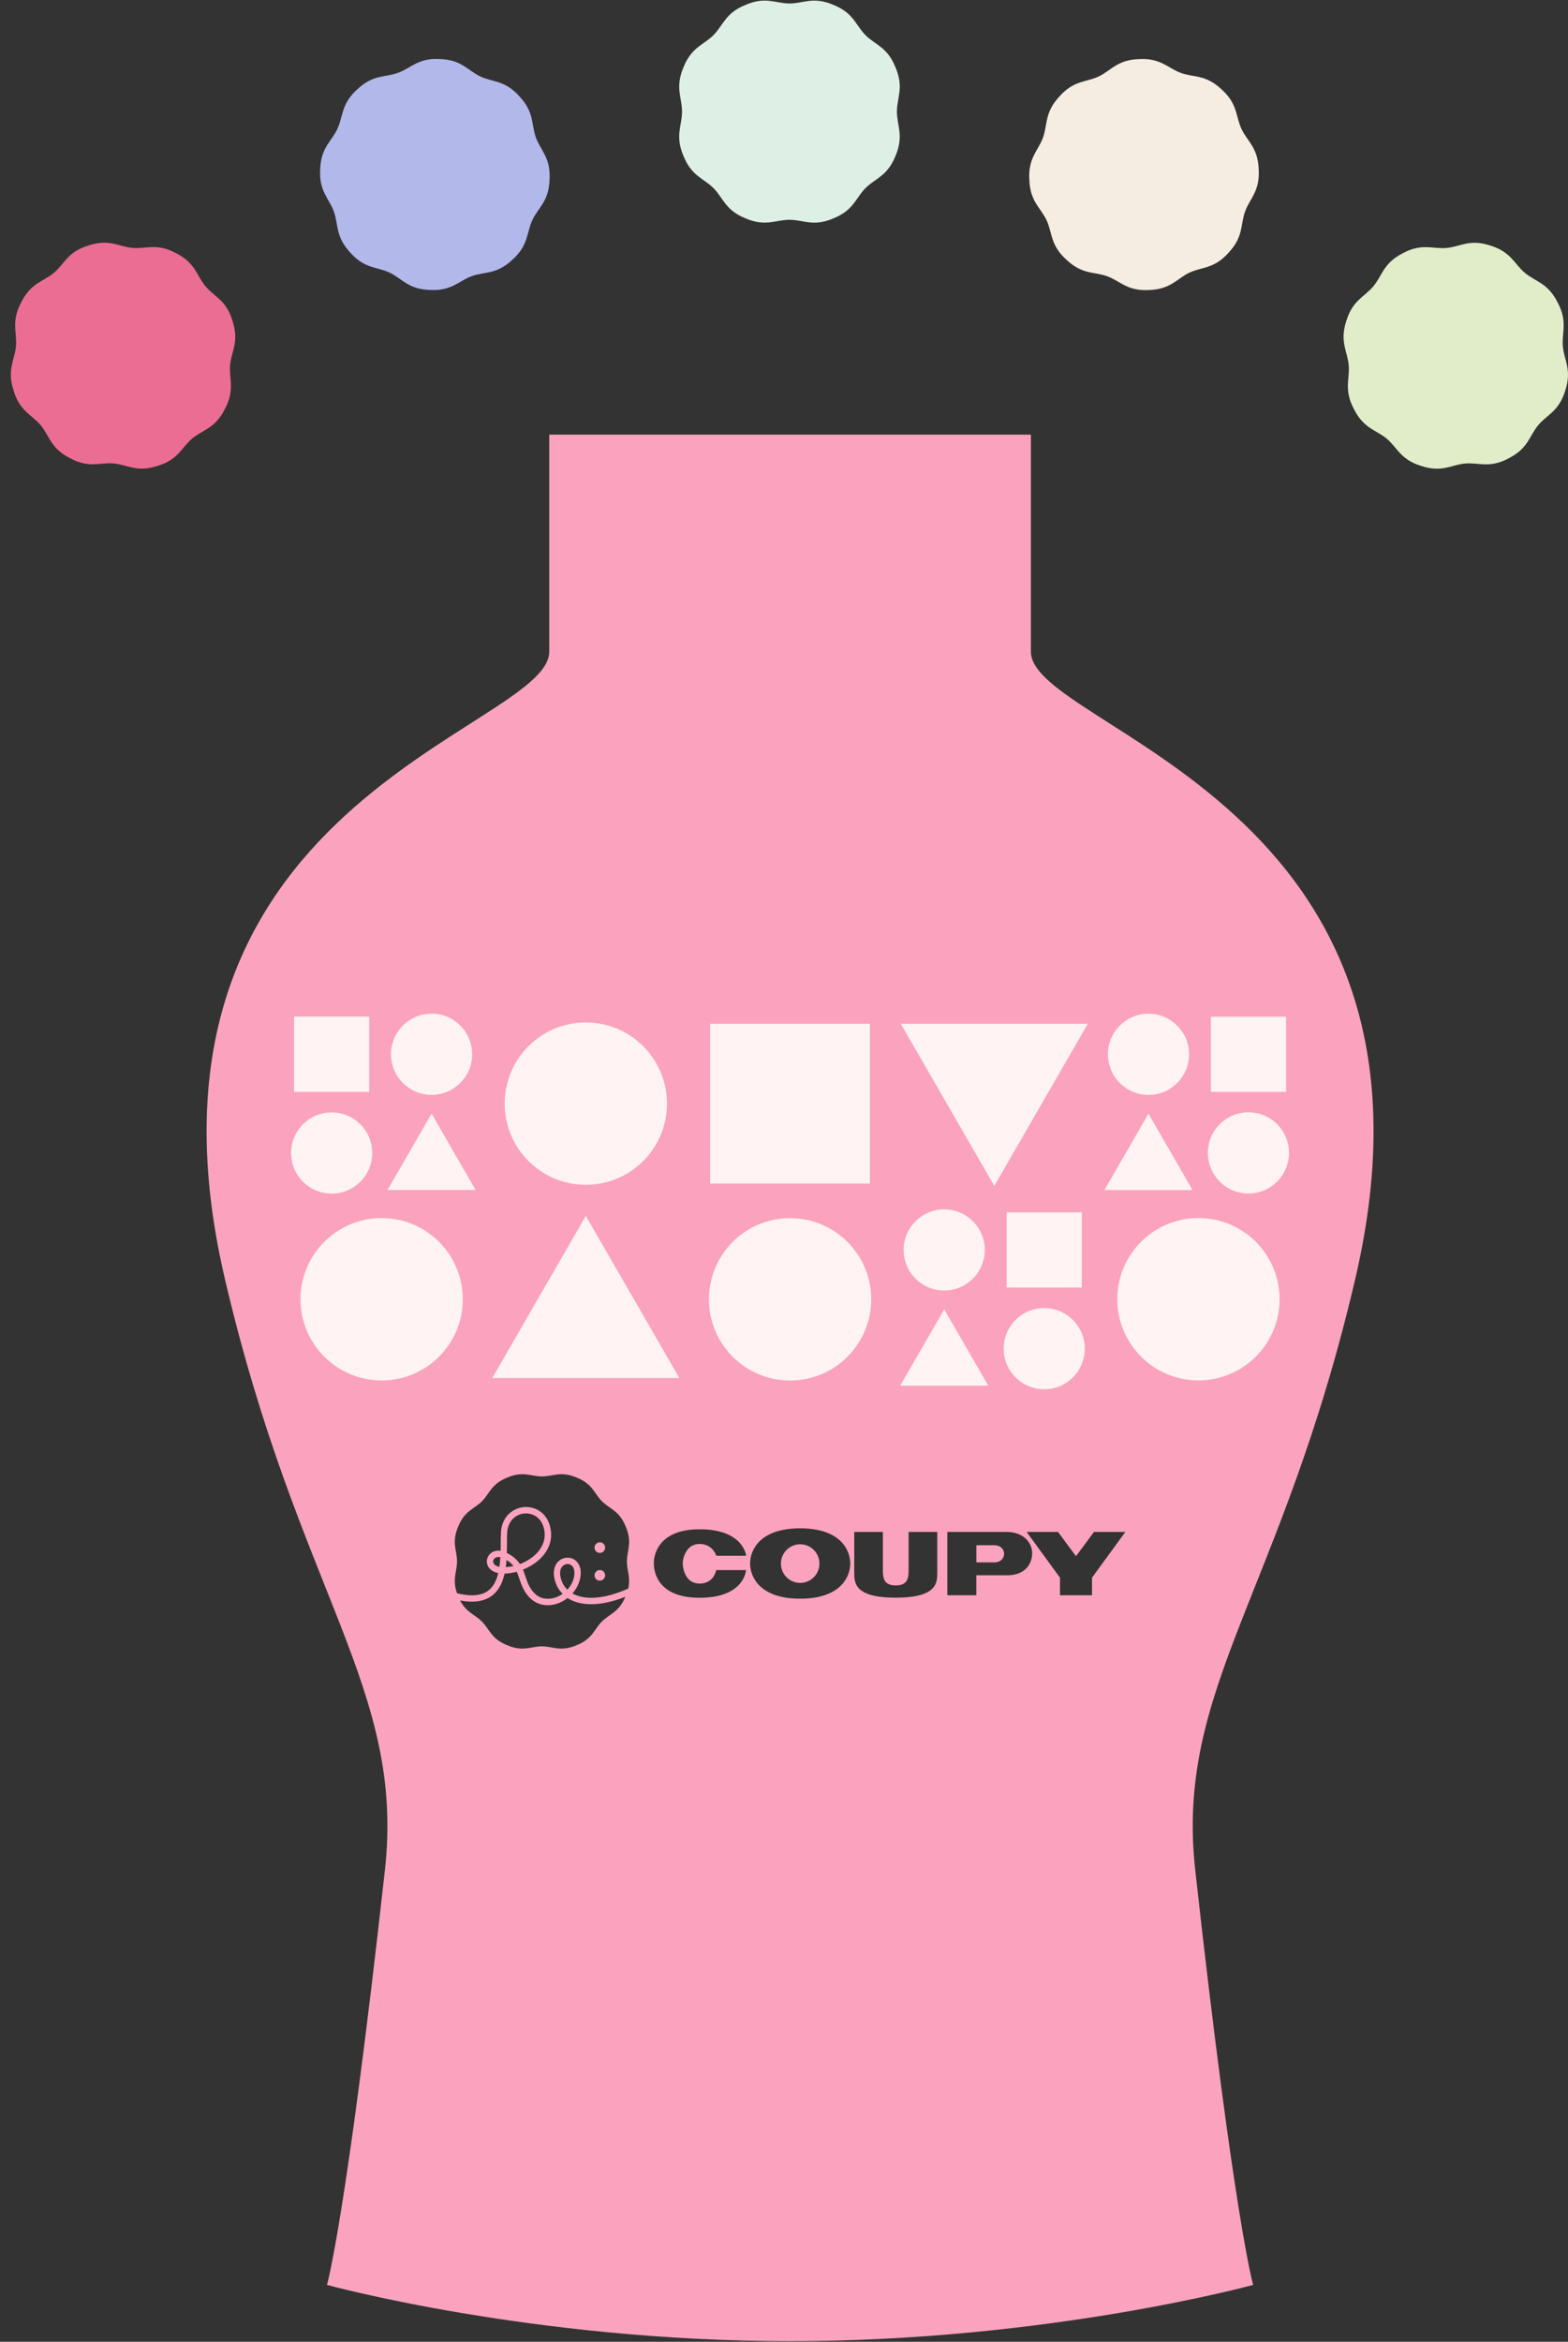 <svg width="144" height="215" viewBox="0 0 144 215" fill="none" xmlns="http://www.w3.org/2000/svg">
<rect x="0" y="0" width="144" height="215" fill="#333333" stroke="none"/>
<rect x="24" y="90" width="95" height="39" fill="#FFF3F4"/>
<path d="M55.087 144.147C54.818 144.147 54.599 144.365 54.599 144.634C54.599 144.903 54.818 145.122 55.087 145.122C55.355 145.122 55.574 144.903 55.574 144.634C55.574 144.365 55.355 144.147 55.087 144.147Z" fill="#FBA3BE"/>
<path d="M91.313 141.87H89.667V143.445H91.343C91.859 143.445 92.212 143.097 92.212 142.652C92.212 142.206 91.838 141.866 91.317 141.866L91.313 141.87Z" fill="#FBA3BE"/>
<path d="M73.486 145.327C74.462 145.327 75.254 144.534 75.254 143.555C75.254 142.576 74.462 141.782 73.486 141.782C72.509 141.782 71.717 142.576 71.717 143.555C71.717 144.534 72.509 145.327 73.486 145.327Z" fill="#FBA3BE"/>
<path d="M55.087 141.601C54.818 141.601 54.599 141.82 54.599 142.089C54.599 142.358 54.818 142.576 55.087 142.576C55.355 142.576 55.574 142.358 55.574 142.089C55.574 141.82 55.355 141.601 55.087 141.601Z" fill="#FBA3BE"/>
<path d="M94.674 59.827V39.907H50.441V59.827C50.441 67.043 10.396 73.521 20.654 117.422C27.408 146.336 37.209 154.955 35.348 171.704C31.79 203.755 30.029 209.779 30.029 209.779C30.029 209.779 48.874 214.945 72.557 214.945C96.241 214.945 115.085 209.779 115.085 209.779C115.085 209.779 113.325 203.755 109.767 171.704C107.91 154.96 117.706 146.336 124.461 117.422C134.719 73.521 94.674 67.043 94.674 59.827ZM111.203 93.344H118.109V100.246H111.203V93.344ZM105.474 93.071C107.532 93.071 109.2 94.739 109.2 96.797C109.2 98.855 107.532 100.523 105.474 100.523C103.415 100.523 101.748 98.855 101.748 96.797C101.748 94.739 103.415 93.071 105.474 93.071ZM105.474 102.254L109.515 109.256H101.429L105.47 102.254H105.474ZM99.904 93.991L91.313 108.874L82.723 93.991H99.908H99.904ZM95.9 120.098C97.959 120.098 99.626 121.766 99.626 123.824C99.626 125.882 97.959 127.55 95.9 127.55C93.842 127.55 92.174 125.882 92.174 123.824C92.174 121.766 93.842 120.098 95.9 120.098ZM92.447 118.212V111.31H99.349V118.212H92.447ZM90.439 114.759C90.439 116.817 88.772 118.485 86.713 118.485C84.655 118.485 82.987 116.817 82.987 114.759C82.987 112.701 84.655 111.033 86.713 111.033C88.772 111.033 90.439 112.701 90.439 114.759ZM86.718 120.216L90.759 127.218H82.672L86.713 120.216H86.718ZM65.219 93.991H79.892V108.664H65.219V93.991ZM72.557 111.84C76.674 111.84 80.009 115.175 80.009 119.292C80.009 123.408 76.674 126.744 72.557 126.744C68.441 126.744 65.105 123.408 65.105 119.292C65.105 115.175 68.441 111.84 72.557 111.84ZM53.801 93.873C57.914 93.873 61.253 97.209 61.253 101.325C61.253 105.442 57.918 108.777 53.801 108.777C49.684 108.777 46.349 105.442 46.349 101.325C46.349 97.209 49.684 93.873 53.801 93.873ZM53.801 111.638L62.392 126.521H45.207L53.797 111.638H53.801ZM39.636 93.067C41.695 93.067 43.362 94.734 43.362 96.793C43.362 98.851 41.695 100.519 39.636 100.519C37.578 100.519 35.91 98.851 35.91 96.793C35.91 94.734 37.578 93.067 39.636 93.067ZM39.636 102.249L43.678 109.252H35.591L39.632 102.249H39.636ZM27.005 93.34H33.907V100.242H27.005V93.34ZM30.458 102.132C32.516 102.132 34.184 103.799 34.184 105.858C34.184 107.916 32.516 109.584 30.458 109.584C28.4 109.584 26.732 107.916 26.732 105.858C26.732 103.799 28.4 102.132 30.458 102.132ZM35.049 126.739C30.937 126.739 27.597 123.404 27.597 119.287C27.597 115.171 30.933 111.835 35.049 111.835C39.166 111.835 42.501 115.171 42.501 119.287C42.501 123.404 39.166 126.739 35.049 126.739ZM55.28 148.869C54.57 149.579 54.427 150.461 52.953 151.049C51.495 151.675 50.773 151.154 49.764 151.154C48.756 151.154 48.034 151.675 46.576 151.049C45.102 150.461 44.963 149.579 44.249 148.869C43.606 148.226 42.829 148.045 42.254 146.941C43.505 147.176 44.492 147.025 45.194 146.491C45.824 146.012 46.16 145.277 46.341 144.471C46.702 144.466 47.08 144.407 47.458 144.302C47.546 144.5 47.618 144.71 47.689 144.928C47.87 145.462 48.076 146.071 48.596 146.634C49.05 147.121 49.647 147.377 50.298 147.377C50.529 147.377 50.764 147.344 51.004 147.281C51.411 147.172 51.793 146.974 52.125 146.718C52.234 146.789 52.352 146.852 52.469 146.911C53.7 147.503 55.448 147.386 57.431 146.6C56.843 148.024 55.973 148.176 55.271 148.877L55.28 148.869ZM45.866 143.853C45.564 143.794 45.358 143.656 45.303 143.467C45.261 143.324 45.307 143.168 45.425 143.067C45.513 142.992 45.631 142.95 45.765 142.95C45.824 142.95 45.883 142.958 45.95 142.971C45.933 143.265 45.908 143.563 45.866 143.853ZM47.156 143.777C46.912 143.836 46.673 143.87 46.45 143.882C46.479 143.664 46.5 143.441 46.517 143.223C46.799 143.391 47 143.576 47.156 143.777ZM46.547 142.58C46.555 142.278 46.555 141.984 46.559 141.706C46.559 141.333 46.559 140.98 46.58 140.69C46.656 139.564 47.437 139.005 48.185 138.951C48.853 138.905 49.727 139.253 49.97 140.404C50.18 141.391 49.735 142.122 49.332 142.563C48.899 143.03 48.328 143.378 47.748 143.601C47.5 143.227 47.139 142.874 46.551 142.584L46.547 142.58ZM52.104 145.949C51.81 145.663 51.6 145.298 51.495 144.874C51.365 144.344 51.457 143.924 51.76 143.71C51.869 143.635 51.999 143.593 52.125 143.593C52.239 143.593 52.352 143.626 52.449 143.689C52.73 143.878 52.822 144.302 52.701 144.844C52.608 145.252 52.398 145.63 52.108 145.945L52.104 145.949ZM57.687 145.853C55.662 146.751 53.902 146.941 52.726 146.378C52.671 146.352 52.621 146.323 52.57 146.294C52.906 145.916 53.15 145.458 53.264 144.975C53.52 143.849 53.003 143.362 52.772 143.206C52.373 142.937 51.831 142.95 51.428 143.231C50.928 143.584 50.743 144.248 50.936 145.012C51.066 145.533 51.314 145.979 51.671 146.331C51.428 146.504 51.155 146.634 50.865 146.709C50.453 146.819 49.663 146.907 49.038 146.231C48.601 145.76 48.433 145.264 48.256 144.735C48.185 144.525 48.113 144.315 48.025 144.109C48.689 143.84 49.311 143.441 49.764 142.95C50.483 142.173 50.752 141.249 50.546 140.278C50.247 138.858 49.126 138.296 48.151 138.363C47.185 138.43 46.105 139.173 46.009 140.644C45.988 140.95 45.988 141.312 45.984 141.698C45.984 141.916 45.984 142.143 45.975 142.379C45.618 142.328 45.291 142.408 45.047 142.622C44.757 142.874 44.639 143.269 44.749 143.63C44.87 144.038 45.236 144.323 45.761 144.424C45.601 145.084 45.328 145.664 44.849 146.029C44.219 146.512 43.249 146.592 41.972 146.281C41.51 144.996 41.972 144.298 41.972 143.353C41.972 142.349 41.451 141.622 42.077 140.165C42.665 138.69 43.547 138.552 44.257 137.838C44.967 137.128 45.11 136.246 46.584 135.657C48.042 135.032 48.764 135.552 49.773 135.552C50.781 135.552 51.503 135.032 52.961 135.657C54.435 136.246 54.574 137.128 55.288 137.838C56.002 138.548 56.88 138.69 57.468 140.165C58.094 141.622 57.573 142.345 57.573 143.353C57.573 144.185 57.93 144.828 57.695 145.853H57.687ZM64.236 145.39C65.584 145.39 65.769 144.151 65.769 144.151H68.512C68.512 144.151 68.39 146.693 64.244 146.693C60.098 146.693 60.043 143.941 60.043 143.5C60.043 143.059 60.22 140.404 64.257 140.404C68.293 140.404 68.525 142.836 68.525 142.836H65.781C65.781 142.836 65.475 141.753 64.236 141.753C62.996 141.753 62.698 143.114 62.698 143.509C62.698 143.903 62.887 145.386 64.236 145.386V145.39ZM73.49 146.777H73.481C69.789 146.777 68.886 144.781 68.886 143.546C68.886 142.311 69.789 140.316 73.481 140.316H73.49C77.182 140.316 78.085 142.311 78.085 143.546C78.085 144.781 77.182 146.777 73.49 146.777ZM86.075 144.307C86.075 145.269 86.142 146.68 82.261 146.684C82.261 146.684 82.269 146.684 82.273 146.684H82.252C82.252 146.684 82.261 146.684 82.265 146.684C78.388 146.684 78.451 145.269 78.451 144.307V140.648H81.08V144.206C81.08 144.979 81.248 145.558 82.252 145.558H82.273C83.277 145.558 83.445 144.979 83.445 144.206V140.648H86.075V144.307ZM92.494 144.626H89.662V146.462H86.999V140.648H92.469C93.901 140.648 94.791 141.555 94.791 142.605C94.791 143.58 94.149 144.63 92.494 144.63V144.626ZM100.286 144.849V146.462H97.346V144.849L94.283 140.648H97.165L98.816 142.878L100.467 140.648H103.348L100.286 144.849ZM110.061 126.735C105.944 126.735 102.609 123.4 102.609 119.283C102.609 115.167 105.944 111.831 110.061 111.831C114.178 111.831 117.513 115.167 117.513 119.283C117.513 123.4 114.178 126.735 110.061 126.735ZM114.652 109.575C112.594 109.575 110.926 107.908 110.926 105.849C110.926 103.791 112.594 102.123 114.652 102.123C116.711 102.123 118.378 103.791 118.378 105.849C118.378 107.908 116.711 109.575 114.652 109.575Z" fill="#FBA3BE"/>
<path d="M82.242 14.308C81.499 16.183 80.385 16.363 79.483 17.272C78.58 18.18 78.4 19.301 76.537 20.049C74.693 20.848 73.777 20.178 72.503 20.178C71.229 20.178 70.313 20.841 68.469 20.049C66.606 19.301 66.427 18.18 65.524 17.272C64.621 16.363 63.507 16.183 62.764 14.308C61.97 12.452 62.636 11.53 62.636 10.248C62.636 8.966 61.977 8.045 62.764 6.189C63.507 4.314 64.621 4.133 65.524 3.225C66.427 2.316 66.606 1.195 68.469 0.448C70.313 -0.351 71.229 0.319 72.503 0.319C73.777 0.319 74.693 -0.345 76.537 0.448C78.4 1.195 78.58 2.316 79.483 3.225C80.385 4.133 81.499 4.314 82.242 6.189C83.036 8.045 82.37 8.966 82.37 10.248C82.37 11.53 83.03 12.452 82.242 14.308Z" fill="#DEEFE6"/>
<path d="M112.471 22.852L112.47 22.852L112.462 22.861C111.857 23.544 111.321 23.823 110.804 24.001C110.597 24.073 110.398 24.127 110.182 24.185C110.112 24.204 110.039 24.224 109.964 24.245C109.669 24.327 109.352 24.424 109.025 24.577C108.698 24.73 108.42 24.913 108.169 25.088C108.105 25.132 108.043 25.176 107.983 25.218C107.8 25.347 107.631 25.466 107.443 25.58C106.974 25.865 106.417 26.099 105.508 26.128L105.508 26.128L105.495 26.128C104.589 26.181 104.015 25.997 103.525 25.756C103.328 25.659 103.15 25.555 102.956 25.443C102.893 25.406 102.827 25.368 102.759 25.329C102.493 25.177 102.2 25.019 101.86 24.895C101.521 24.771 101.196 24.702 100.895 24.646C100.819 24.632 100.745 24.619 100.673 24.606C100.453 24.567 100.25 24.531 100.037 24.478C99.507 24.345 98.95 24.114 98.286 23.487L98.286 23.487L98.277 23.479C97.599 22.869 97.321 22.33 97.143 21.808C97.072 21.6 97.019 21.399 96.96 21.182C96.941 21.111 96.922 21.038 96.901 20.963C96.82 20.666 96.724 20.347 96.571 20.019C96.419 19.691 96.238 19.411 96.064 19.158C96.02 19.093 95.977 19.032 95.935 18.971C95.807 18.787 95.688 18.616 95.575 18.427C95.292 17.955 95.058 17.393 95.029 16.476L95.03 16.476L95.029 16.463C94.977 15.55 95.159 14.971 95.4 14.477C95.497 14.279 95.6 14.099 95.711 13.904C95.748 13.84 95.786 13.774 95.824 13.706C95.975 13.438 96.132 13.143 96.255 12.802C96.378 12.461 96.447 12.135 96.502 11.833C96.516 11.756 96.529 11.682 96.542 11.61C96.581 11.388 96.617 11.183 96.67 10.969C96.801 10.434 97.032 9.872 97.655 9.204L97.655 9.204L97.663 9.195C98.269 8.512 98.805 8.233 99.322 8.055C99.529 7.983 99.728 7.93 99.944 7.871C100.014 7.852 100.087 7.832 100.162 7.811C100.456 7.73 100.774 7.633 101.101 7.479C101.427 7.326 101.705 7.143 101.957 6.968C102.021 6.924 102.082 6.881 102.142 6.838C102.326 6.709 102.495 6.59 102.683 6.476C103.151 6.191 103.709 5.957 104.618 5.928L104.618 5.928L104.631 5.928C105.536 5.875 106.11 6.059 106.601 6.301C106.797 6.397 106.976 6.501 107.169 6.613C107.233 6.65 107.299 6.688 107.367 6.727C107.633 6.879 107.926 7.037 108.265 7.161C108.605 7.285 108.93 7.354 109.23 7.41C109.307 7.424 109.38 7.437 109.452 7.45C109.673 7.489 109.876 7.525 110.088 7.578C110.618 7.711 111.176 7.942 111.84 8.569L111.84 8.569L111.849 8.578C112.527 9.187 112.805 9.726 112.982 10.248C113.053 10.456 113.107 10.657 113.165 10.874C113.184 10.945 113.204 11.018 113.224 11.094C113.306 11.39 113.402 11.709 113.554 12.037C113.707 12.366 113.888 12.645 114.062 12.898C114.106 12.963 114.149 13.025 114.191 13.085C114.319 13.269 114.437 13.44 114.551 13.629C114.834 14.101 115.067 14.663 115.096 15.58L115.096 15.58L115.097 15.593C115.149 16.506 114.966 17.085 114.725 17.579C114.629 17.777 114.526 17.957 114.414 18.152C114.378 18.216 114.34 18.282 114.301 18.35C114.15 18.618 113.994 18.913 113.871 19.254C113.748 19.595 113.679 19.921 113.624 20.224C113.61 20.3 113.597 20.374 113.584 20.447C113.545 20.668 113.509 20.873 113.456 21.087C113.324 21.622 113.094 22.184 112.471 22.852Z" fill="#F5EDE1" stroke="#F5EDE1"/>
<path d="M138.337 41.627L138.336 41.627L138.326 41.633C137.527 42.064 136.929 42.142 136.382 42.131C136.162 42.127 135.956 42.109 135.732 42.089C135.66 42.083 135.585 42.076 135.509 42.07C135.204 42.045 134.872 42.027 134.512 42.058C134.152 42.089 133.829 42.165 133.533 42.243C133.455 42.263 133.38 42.283 133.308 42.303C133.094 42.361 132.897 42.414 132.684 42.456C132.148 42.563 131.547 42.592 130.685 42.307L130.685 42.307L130.674 42.303C129.806 42.038 129.328 41.667 128.948 41.27C128.798 41.113 128.667 40.957 128.526 40.788C128.476 40.729 128.426 40.668 128.372 40.605C128.173 40.371 127.95 40.123 127.673 39.891C127.396 39.66 127.114 39.484 126.851 39.329C126.787 39.292 126.726 39.256 126.666 39.221C126.468 39.106 126.286 39 126.102 38.875C125.648 38.567 125.201 38.155 124.789 37.337L124.789 37.337L124.784 37.327C124.355 36.522 124.277 35.919 124.288 35.367C124.292 35.145 124.31 34.937 124.33 34.711C124.336 34.639 124.342 34.564 124.348 34.487C124.373 34.18 124.391 33.847 124.361 33.486C124.33 33.125 124.254 32.799 124.177 32.502C124.157 32.423 124.137 32.349 124.117 32.276C124.06 32.06 124.007 31.862 123.965 31.647C123.858 31.107 123.829 30.5 124.114 29.631L124.114 29.631L124.117 29.62C124.381 28.745 124.75 28.264 125.145 27.882C125.301 27.731 125.456 27.599 125.624 27.456C125.683 27.407 125.743 27.356 125.805 27.302C126.037 27.102 126.283 26.878 126.514 26.599C126.745 26.322 126.921 26.039 127.076 25.774C127.116 25.706 127.154 25.639 127.191 25.574C127.303 25.38 127.406 25.201 127.528 25.019C127.834 24.561 128.241 24.11 129.052 23.697L129.052 23.697L129.062 23.691C129.861 23.26 130.459 23.182 131.007 23.193C131.226 23.197 131.433 23.215 131.657 23.235C131.729 23.241 131.803 23.248 131.88 23.254C132.185 23.279 132.517 23.297 132.876 23.266C133.236 23.235 133.56 23.159 133.856 23.081C133.934 23.061 134.008 23.041 134.081 23.021C134.294 22.963 134.492 22.91 134.705 22.868C135.24 22.761 135.841 22.732 136.704 23.017L136.703 23.017L136.715 23.021C137.583 23.286 138.06 23.657 138.44 24.054C138.59 24.211 138.721 24.367 138.863 24.536C138.912 24.595 138.963 24.656 139.016 24.719C139.215 24.952 139.437 25.2 139.715 25.432C139.99 25.665 140.271 25.841 140.535 25.997C140.603 26.038 140.669 26.076 140.734 26.114C140.926 26.226 141.104 26.33 141.285 26.452C141.74 26.76 142.188 27.17 142.599 27.987L142.599 27.987L142.605 27.997C143.034 28.802 143.111 29.405 143.101 29.957C143.097 30.179 143.078 30.387 143.059 30.613C143.053 30.685 143.046 30.76 143.04 30.837C143.016 31.144 142.997 31.477 143.028 31.838C143.059 32.199 143.134 32.525 143.211 32.822C143.232 32.9 143.252 32.975 143.271 33.048C143.329 33.263 143.382 33.462 143.424 33.677C143.53 34.217 143.559 34.824 143.275 35.693L143.275 35.693L143.272 35.704C143.008 36.579 142.638 37.06 142.244 37.442C142.088 37.593 141.933 37.725 141.765 37.867C141.706 37.917 141.646 37.968 141.583 38.022C141.351 38.222 141.105 38.446 140.875 38.725C140.643 39.002 140.468 39.285 140.313 39.55C140.273 39.618 140.234 39.685 140.197 39.75C140.086 39.944 139.983 40.123 139.861 40.305C139.555 40.763 139.148 41.213 138.337 41.627Z" fill="#E1EDC9" stroke="#E1EDC9"/>
<path d="M50.47 16.485C50.406 18.509 49.42 19.056 48.882 20.223C48.344 21.383 48.556 22.497 47.057 23.844C45.591 25.229 44.509 24.92 43.312 25.358C42.114 25.796 41.48 26.737 39.476 26.621C37.465 26.557 36.921 25.564 35.762 25.023C34.61 24.482 33.502 24.695 32.164 23.187C30.787 21.711 31.095 20.622 30.659 19.417C30.224 18.212 29.289 17.575 29.404 15.558C29.468 13.534 30.454 12.987 30.992 11.82C31.53 10.661 31.319 9.546 32.817 8.199C34.283 6.814 35.365 7.123 36.563 6.685C37.76 6.247 38.394 5.306 40.398 5.422C42.409 5.486 42.953 6.479 44.112 7.02C45.264 7.561 46.372 7.349 47.711 8.856C49.087 10.332 48.78 11.421 49.215 12.626C49.651 13.831 50.585 14.469 50.47 16.485Z" fill="#B3B8EB"/>
<path d="M21.355 29.469C21.983 31.389 21.247 32.246 21.131 33.522C21.022 34.798 21.599 35.771 20.651 37.556C19.748 39.36 18.621 39.444 17.642 40.269C16.662 41.093 16.393 42.195 14.466 42.775C12.557 43.407 11.706 42.666 10.438 42.55C9.17 42.44 8.203 43.02 6.43 42.066C4.637 41.158 4.554 40.024 3.734 39.038C2.914 38.058 1.82 37.781 1.243 35.842C0.616 33.922 1.352 33.065 1.467 31.789C1.576 30.513 1 29.54 1.948 27.755C2.85 25.951 3.977 25.867 4.957 25.043C5.93 24.218 6.206 23.116 8.133 22.536C10.041 21.904 10.893 22.645 12.161 22.762C13.428 22.871 14.395 22.291 16.169 23.245C17.962 24.153 18.045 25.287 18.865 26.273C19.684 27.259 20.779 27.53 21.355 29.469Z" fill="#EB6D94"/>
</svg>
